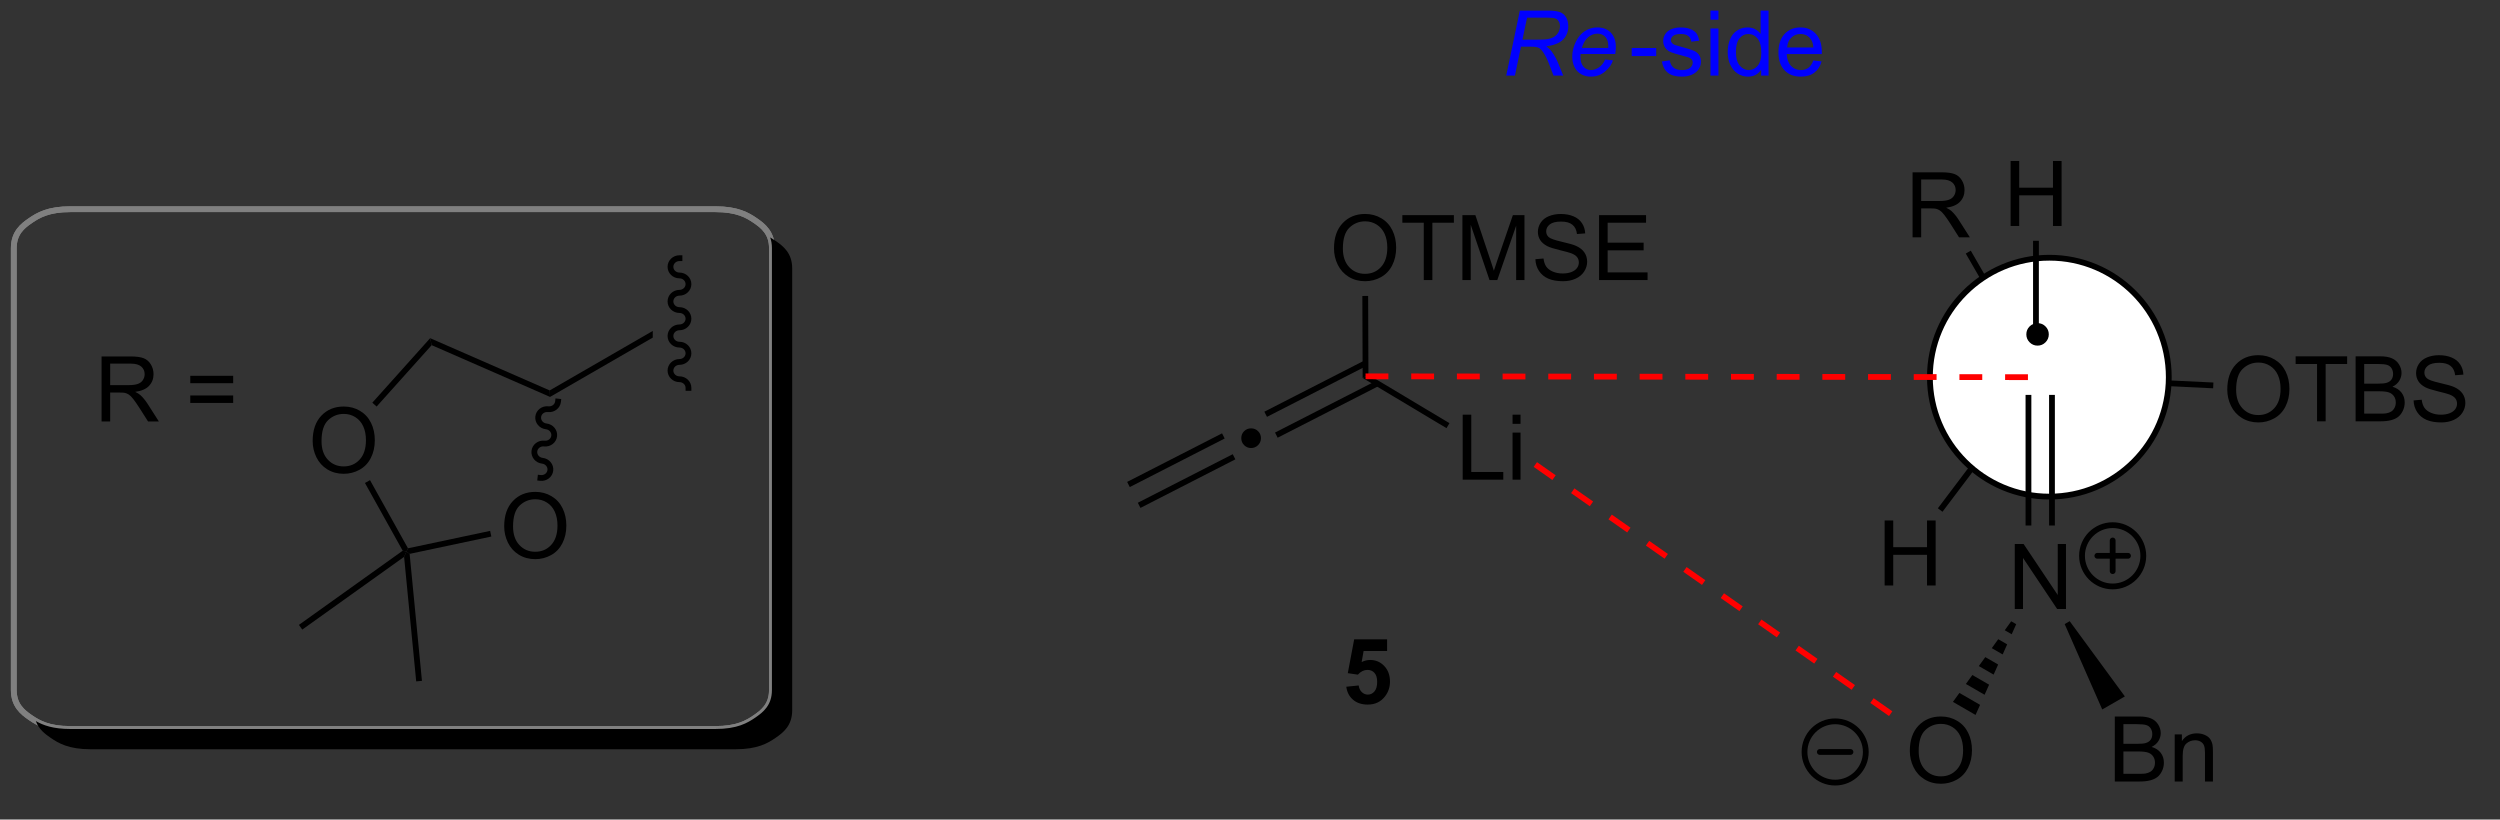 <?xml version="1.0" encoding="UTF-8"?>
<!DOCTYPE svg PUBLIC '-//W3C//DTD SVG 1.0//EN'
          'http://www.w3.org/TR/2001/REC-SVG-20010904/DTD/svg10.dtd'>
<svg stroke-dasharray="none" shape-rendering="auto" xmlns="http://www.w3.org/2000/svg" font-family="'Dialog'" text-rendering="auto" width="302" fill-opacity="1" color-interpolation="auto" color-rendering="auto" preserveAspectRatio="xMidYMid meet" font-size="12px" viewBox="0 0 302 99" fill="black" xmlns:xlink="http://www.w3.org/1999/xlink" stroke="black" image-rendering="auto" stroke-miterlimit="10" stroke-linecap="square" stroke-linejoin="miter" font-style="normal" stroke-width="1" height="99" stroke-dashoffset="0" font-weight="normal" stroke-opacity="1"
><rect x="0" y="0" width="302" height="99" fill="#333333" stroke="none"/><!--Generated by the Batik Graphics2D SVG Generator--><defs id="genericDefs"
  /><g
  ><defs id="defs1"
    ><clipPath clipPathUnits="userSpaceOnUse" id="clipPath1"
      ><path d="M0.761 2.148 L227.136 2.148 L227.136 76.242 L0.761 76.242 L0.761 2.148 Z"
      /></clipPath
      ><clipPath clipPathUnits="userSpaceOnUse" id="clipPath2"
      ><path d="M35.848 117.977 L35.848 189.775 L255.796 189.775 L255.796 117.977 Z"
      /></clipPath
      ><clipPath clipPathUnits="userSpaceOnUse" id="clipPath3"
      ><path d="M35.848 117.977 L35.848 189.038 L254.957 189.038 L254.957 117.977 Z"
      /></clipPath
    ></defs
    ><g transform="scale(1.333,1.333) translate(-0.761,-2.148) matrix(1.029,0,0,1.029,-36.112,-119.203)"
    ><path d="M201.811 169.495 L201.811 163.768 L202.569 163.768 L202.569 166.12 L205.545 166.12 L205.545 163.768 L206.303 163.768 L206.303 169.495 L205.545 169.495 L205.545 166.794 L202.569 166.794 L202.569 169.495 L201.811 169.495 Z" stroke="none" clip-path="url(#clipPath3)"
    /></g
    ><g transform="matrix(1.371,0,0,1.371,-49.164,-161.802)"
    ><path d="M215.343 151.232 L215.134 151.509 L215.769 151.509 L215.648 151.251 L215.343 151.232 ZM213.03 154.295 L206.607 162.803 L207.014 163.11 L213.03 155.142 L213.03 154.295 Z" stroke="none" clip-path="url(#clipPath3)"
    /></g
    ><g transform="matrix(1.371,0,0,1.371,-49.164,-161.802)"
    ><path d="M204.378 138.927 L204.378 133.2 L206.917 133.2 Q207.683 133.2 208.081 133.354 Q208.48 133.507 208.717 133.898 Q208.956 134.288 208.956 134.762 Q208.956 135.372 208.56 135.791 Q208.167 136.208 207.342 136.32 Q207.644 136.466 207.8 136.606 Q208.131 136.911 208.428 137.367 L209.425 138.927 L208.472 138.927 L207.714 137.734 Q207.381 137.218 207.165 136.945 Q206.951 136.671 206.782 136.562 Q206.612 136.452 206.435 136.411 Q206.308 136.382 206.013 136.382 L205.136 136.382 L205.136 138.927 L204.378 138.927 ZM205.136 135.726 L206.763 135.726 Q207.284 135.726 207.576 135.619 Q207.87 135.512 208.021 135.275 Q208.175 135.038 208.175 134.762 Q208.175 134.356 207.878 134.096 Q207.584 133.833 206.948 133.833 L205.136 133.833 L205.136 135.726 Z" stroke="none" clip-path="url(#clipPath3)"
    /></g
    ><g transform="matrix(1.371,0,0,1.371,-49.164,-161.802)"
    ><path d="M209.506 140.103 L209.065 140.358 L215.343 151.232 L215.648 151.251 L215.869 151.123 L209.506 140.103 Z" stroke="none" clip-path="url(#clipPath3)"
    /></g
    ><g transform="matrix(1.371,0,0,1.371,-49.164,-161.802)"
    ><path d="M232.107 152.351 Q232.107 150.924 232.873 150.119 Q233.638 149.312 234.849 149.312 Q235.641 149.312 236.276 149.692 Q236.915 150.07 237.248 150.747 Q237.584 151.424 237.584 152.283 Q237.584 153.155 237.232 153.843 Q236.881 154.53 236.235 154.885 Q235.592 155.239 234.844 155.239 Q234.037 155.239 233.399 154.848 Q232.763 154.455 232.435 153.78 Q232.107 153.103 232.107 152.351 ZM232.888 152.361 Q232.888 153.398 233.443 153.994 Q234 154.588 234.842 154.588 Q235.696 154.588 236.248 153.986 Q236.803 153.385 236.803 152.28 Q236.803 151.58 236.566 151.059 Q236.329 150.538 235.873 150.252 Q235.42 149.963 234.852 149.963 Q234.047 149.963 233.467 150.518 Q232.888 151.07 232.888 152.361 ZM240.017 155.14 L240.017 150.088 L238.129 150.088 L238.129 149.413 L242.668 149.413 L242.668 150.088 L240.775 150.088 L240.775 155.14 L240.017 155.14 ZM243.415 155.14 L243.415 149.413 L245.563 149.413 Q246.219 149.413 246.615 149.588 Q247.013 149.76 247.237 150.122 Q247.461 150.484 247.461 150.877 Q247.461 151.244 247.261 151.57 Q247.063 151.893 246.662 152.093 Q247.18 152.244 247.459 152.611 Q247.74 152.978 247.74 153.478 Q247.74 153.882 247.568 154.228 Q247.399 154.572 247.149 154.76 Q246.899 154.947 246.521 155.043 Q246.146 155.14 245.599 155.14 L243.415 155.14 ZM244.172 151.82 L245.412 151.82 Q245.915 151.82 246.133 151.752 Q246.422 151.666 246.568 151.468 Q246.717 151.268 246.717 150.968 Q246.717 150.682 246.579 150.465 Q246.443 150.249 246.188 150.168 Q245.935 150.088 245.318 150.088 L244.172 150.088 L244.172 151.82 ZM244.172 154.463 L245.599 154.463 Q245.967 154.463 246.115 154.437 Q246.375 154.39 246.55 154.28 Q246.727 154.171 246.839 153.963 Q246.954 153.752 246.954 153.478 Q246.954 153.158 246.79 152.924 Q246.625 152.687 246.334 152.59 Q246.045 152.494 245.498 152.494 L244.172 152.494 L244.172 154.463 ZM248.524 153.299 L249.24 153.236 Q249.29 153.666 249.474 153.942 Q249.662 154.218 250.053 154.387 Q250.443 154.557 250.93 154.557 Q251.365 154.557 251.696 154.429 Q252.029 154.299 252.191 154.075 Q252.352 153.851 252.352 153.585 Q252.352 153.314 252.196 153.114 Q252.04 152.913 251.68 152.775 Q251.451 152.687 250.662 152.497 Q249.873 152.307 249.555 152.14 Q249.146 151.924 248.943 151.606 Q248.743 151.288 248.743 150.893 Q248.743 150.46 248.987 150.083 Q249.235 149.705 249.706 149.51 Q250.18 149.314 250.758 149.314 Q251.396 149.314 251.881 149.52 Q252.368 149.726 252.628 150.124 Q252.891 150.523 252.912 151.025 L252.185 151.08 Q252.125 150.538 251.787 150.262 Q251.451 149.984 250.79 149.984 Q250.102 149.984 249.787 150.236 Q249.474 150.486 249.474 150.843 Q249.474 151.15 249.696 151.351 Q249.915 151.549 250.839 151.76 Q251.763 151.968 252.107 152.124 Q252.607 152.353 252.844 152.708 Q253.084 153.062 253.084 153.523 Q253.084 153.978 252.821 154.385 Q252.56 154.788 252.068 155.015 Q251.579 155.239 250.967 155.239 Q250.188 155.239 249.662 155.012 Q249.138 154.783 248.839 154.33 Q248.54 153.874 248.524 153.299 Z" stroke="none" clip-path="url(#clipPath3)"
    /></g
    ><g transform="matrix(1.371,0,0,1.371,-49.164,-161.802)"
    ><path d="M215.66 150.996 L215.648 151.251 L215.769 151.509 L216.916 151.509 L216.977 151.57 L216.977 151.57 L230.862 152.231 L230.886 151.721 L215.66 150.996 Z" stroke="none" clip-path="url(#clipPath3)"
    /></g
    ><g fill="white" transform="matrix(1.371,0,0,1.371,-49.164,-161.802)" stroke="white"
    ><path d="M216.429 161.775 C210.617 161.775 205.905 157.063 205.905 151.251 C205.905 145.438 210.617 140.726 216.429 140.726 C222.242 140.726 226.954 145.438 226.954 151.251 C226.954 157.063 222.242 161.775 216.429 161.775" stroke="none" clip-path="url(#clipPath3)"
    /></g
    ><g stroke-width="0.51" transform="matrix(1.371,0,0,1.371,-49.164,-161.802)" stroke-linejoin="round" stroke-linecap="round"
    ><path fill="none" d="M216.429 161.775 C210.617 161.775 205.905 157.063 205.905 151.251 C205.905 145.438 210.617 140.726 216.429 140.726 C222.242 140.726 226.954 145.438 226.954 151.251 C226.954 157.063 222.242 161.775 216.429 161.775" clip-path="url(#clipPath3)"
    /></g
    ><g transform="matrix(1.371,0,0,1.371,-49.164,-161.802)"
    ><path d="M213.382 171.677 L213.382 165.95 L214.161 165.95 L217.169 170.445 L217.169 165.95 L217.895 165.95 L217.895 171.677 L217.117 171.677 L214.109 167.177 L214.109 171.677 L213.382 171.677 Z" stroke="none" clip-path="url(#clipPath3)"
    /></g
    ><g transform="matrix(1.371,0,0,1.371,-49.164,-161.802)"
    ><path d="M204.136 184.187 Q204.136 182.76 204.901 181.955 Q205.667 181.148 206.878 181.148 Q207.67 181.148 208.305 181.528 Q208.943 181.905 209.276 182.583 Q209.612 183.26 209.612 184.119 Q209.612 184.991 209.261 185.679 Q208.909 186.366 208.263 186.721 Q207.62 187.075 206.873 187.075 Q206.065 187.075 205.428 186.684 Q204.792 186.291 204.464 185.616 Q204.136 184.939 204.136 184.187 ZM204.917 184.197 Q204.917 185.234 205.472 185.83 Q206.029 186.424 206.87 186.424 Q207.724 186.424 208.276 185.822 Q208.831 185.221 208.831 184.116 Q208.831 183.416 208.594 182.895 Q208.357 182.374 207.901 182.088 Q207.448 181.799 206.881 181.799 Q206.076 181.799 205.495 182.353 Q204.917 182.905 204.917 184.197 Z" stroke="none" clip-path="url(#clipPath3)"
    /></g
    ><g transform="matrix(1.371,0,0,1.371,-49.164,-161.802)"
    ><path d="M213.51 173.015 L213.112 173.903 L212.498 173.549 L213.068 172.76 ZM212.714 174.792 L212.316 175.68 L211.357 175.127 L211.927 174.338 ZM211.918 176.569 L211.52 177.458 L210.216 176.705 L210.786 175.916 ZM211.122 178.346 L210.724 179.235 L209.075 178.283 L209.645 177.494 ZM210.326 180.123 L209.927 181.012 L207.934 179.861 L208.505 179.072 Z" stroke="none" clip-path="url(#clipPath3)"
    /></g
    ><g transform="matrix(1.371,0,0,1.371,-49.164,-161.802)"
    ><path d="M222.197 186.876 L222.197 181.149 L224.345 181.149 Q225.002 181.149 225.397 181.324 Q225.796 181.496 226.02 181.858 Q226.244 182.22 226.244 182.613 Q226.244 182.98 226.043 183.305 Q225.845 183.628 225.444 183.829 Q225.963 183.98 226.241 184.347 Q226.522 184.714 226.522 185.214 Q226.522 185.618 226.351 185.964 Q226.181 186.308 225.931 186.496 Q225.681 186.683 225.304 186.779 Q224.929 186.876 224.382 186.876 L222.197 186.876 ZM222.955 183.555 L224.194 183.555 Q224.697 183.555 224.916 183.488 Q225.205 183.402 225.351 183.204 Q225.499 183.003 225.499 182.704 Q225.499 182.417 225.361 182.201 Q225.226 181.985 224.97 181.904 Q224.718 181.824 224.101 181.824 L222.955 181.824 L222.955 183.555 ZM222.955 186.199 L224.382 186.199 Q224.749 186.199 224.897 186.173 Q225.158 186.126 225.332 186.016 Q225.509 185.907 225.621 185.699 Q225.736 185.488 225.736 185.214 Q225.736 184.894 225.572 184.66 Q225.408 184.423 225.116 184.326 Q224.827 184.23 224.28 184.23 L222.955 184.23 L222.955 186.199 ZM227.476 186.876 L227.476 182.727 L228.108 182.727 L228.108 183.316 Q228.564 182.634 229.429 182.634 Q229.804 182.634 230.116 182.769 Q230.431 182.902 230.588 183.121 Q230.744 183.339 230.806 183.641 Q230.845 183.837 230.845 184.324 L230.845 186.876 L230.142 186.876 L230.142 184.352 Q230.142 183.923 230.059 183.709 Q229.978 183.496 229.77 183.371 Q229.561 183.243 229.28 183.243 Q228.83 183.243 228.504 183.529 Q228.179 183.813 228.179 184.61 L228.179 186.876 L227.476 186.876 Z" stroke="none" clip-path="url(#clipPath3)"
    /></g
    ><g transform="matrix(1.371,0,0,1.371,-49.164,-161.802)"
    ><path d="M217.78 173.005 L218.222 172.75 L223.084 179.379 L221.091 180.53 Z" stroke="none" clip-path="url(#clipPath3)"
    /></g
    ><g stroke-width="0.51" transform="matrix(1.371,0,0,1.371,-49.164,-161.802)" stroke-linejoin="round" stroke-linecap="round"
    ><path fill="none" d="M222.009 169.69 C220.518 169.69 219.309 168.481 219.309 166.99 C219.309 165.499 220.518 164.29 222.009 164.29 C223.5 164.29 224.709 165.499 224.709 166.99 C224.709 168.481 223.5 169.69 222.009 169.69 M220.659 166.99 L223.359 166.99 M222.009 165.64 L222.009 168.34" clip-path="url(#clipPath3)"
    /></g
    ><g stroke-width="0.51" transform="matrix(1.371,0,0,1.371,-49.164,-161.802)" stroke-linejoin="round" stroke-linecap="round"
    ><path fill="none" d="M197.557 186.974 C196.066 186.974 194.857 185.765 194.857 184.274 C194.857 182.783 196.066 181.574 197.557 181.574 C199.048 181.574 200.257 182.783 200.257 184.274 C200.257 185.765 199.048 186.974 197.557 186.974 M196.207 184.274 L198.907 184.274" clip-path="url(#clipPath3)"
    /></g
    ><g transform="matrix(1.371,0,0,1.371,-49.164,-161.802)"
    ><path d="M153.4 139.908 Q153.4 138.481 154.166 137.677 Q154.932 136.869 156.143 136.869 Q156.934 136.869 157.57 137.25 Q158.208 137.627 158.541 138.304 Q158.877 138.981 158.877 139.841 Q158.877 140.713 158.525 141.4 Q158.174 142.088 157.528 142.442 Q156.885 142.796 156.137 142.796 Q155.33 142.796 154.692 142.406 Q154.057 142.012 153.728 141.338 Q153.4 140.661 153.4 139.908 ZM154.182 139.919 Q154.182 140.955 154.736 141.552 Q155.293 142.145 156.135 142.145 Q156.989 142.145 157.541 141.544 Q158.096 140.942 158.096 139.838 Q158.096 139.137 157.859 138.617 Q157.622 138.096 157.166 137.809 Q156.713 137.52 156.145 137.52 Q155.34 137.52 154.76 138.075 Q154.182 138.627 154.182 139.919 ZM161.31 142.697 L161.31 137.645 L159.423 137.645 L159.423 136.971 L163.962 136.971 L163.962 137.645 L162.068 137.645 L162.068 142.697 L161.31 142.697 ZM164.715 142.697 L164.715 136.971 L165.856 136.971 L167.213 141.025 Q167.4 141.591 167.486 141.872 Q167.583 141.559 167.791 140.955 L169.161 136.971 L170.182 136.971 L170.182 142.697 L169.45 142.697 L169.45 137.903 L167.786 142.697 L167.103 142.697 L165.447 137.822 L165.447 142.697 L164.715 142.697 ZM171.145 140.856 L171.861 140.794 Q171.911 141.223 172.096 141.5 Q172.283 141.775 172.674 141.945 Q173.064 142.114 173.551 142.114 Q173.986 142.114 174.317 141.987 Q174.65 141.856 174.812 141.632 Q174.973 141.408 174.973 141.143 Q174.973 140.872 174.817 140.671 Q174.661 140.471 174.301 140.333 Q174.072 140.244 173.283 140.054 Q172.494 139.864 172.176 139.697 Q171.768 139.481 171.564 139.163 Q171.364 138.846 171.364 138.45 Q171.364 138.018 171.609 137.64 Q171.856 137.262 172.327 137.067 Q172.801 136.872 173.38 136.872 Q174.018 136.872 174.502 137.078 Q174.989 137.283 175.249 137.682 Q175.512 138.08 175.533 138.583 L174.807 138.637 Q174.747 138.096 174.408 137.82 Q174.072 137.541 173.411 137.541 Q172.723 137.541 172.408 137.794 Q172.096 138.044 172.096 138.4 Q172.096 138.708 172.317 138.908 Q172.536 139.106 173.46 139.317 Q174.385 139.525 174.728 139.682 Q175.228 139.911 175.465 140.265 Q175.705 140.619 175.705 141.08 Q175.705 141.536 175.442 141.942 Q175.182 142.346 174.689 142.572 Q174.2 142.796 173.588 142.796 Q172.809 142.796 172.283 142.57 Q171.76 142.341 171.46 141.887 Q171.161 141.432 171.145 140.856 ZM176.755 142.697 L176.755 136.971 L180.895 136.971 L180.895 137.645 L177.512 137.645 L177.512 139.4 L180.682 139.4 L180.682 140.072 L177.512 140.072 L177.512 142.02 L181.028 142.02 L181.028 142.697 L176.755 142.697 Z" stroke="none" clip-path="url(#clipPath3)"
    /></g
    ><g transform="matrix(1.371,0,0,1.371,-49.164,-161.802)"
    ><path d="M164.738 160.281 L164.738 154.555 L165.495 154.555 L165.495 159.604 L168.316 159.604 L168.316 160.281 L164.738 160.281 ZM169.132 155.362 L169.132 154.555 L169.835 154.555 L169.835 155.362 L169.132 155.362 ZM169.132 160.281 L169.132 156.133 L169.835 156.133 L169.835 160.281 L169.132 160.281 Z" stroke="none" clip-path="url(#clipPath3)"
    /></g
    ><g transform="matrix(1.371,0,0,1.371,-49.164,-161.802)"
    ><path d="M155.898 144.096 L156.408 144.094 L156.433 150.922 L156.179 151.176 L155.924 151.321 Z" stroke="none" clip-path="url(#clipPath3)"
    /></g
    ><g transform="matrix(1.371,0,0,1.371,-49.164,-161.802)"
    ><path d="M155.924 151.321 L156.179 151.176 L157.104 151.433 L163.573 155.304 L163.311 155.742 Z" stroke="none" clip-path="url(#clipPath3)"
    /></g
    ><g transform="matrix(1.371,0,0,1.371,-49.164,-161.802)"
    ><path d="M143.536 156.199 L135.173 160.478 L135.405 160.933 L143.768 156.654 ZM144.476 158.037 L136.113 162.316 L136.346 162.77 L144.708 158.491 Z" stroke="none" clip-path="url(#clipPath3)"
    /></g
    ><g transform="matrix(1.371,0,0,1.371,-49.164,-161.802)"
    ><path d="M146.094 155.76 Q146.464 155.76 146.714 156.015 Q146.964 156.265 146.964 156.624 Q146.964 156.984 146.709 157.239 Q146.454 157.494 146.094 157.494 Q145.735 157.494 145.48 157.239 Q145.23 156.984 145.23 156.624 Q145.23 156.26 145.48 156.01 Q145.735 155.76 146.094 155.76 Z" stroke="none" clip-path="url(#clipPath3)"
    /></g
    ><g transform="matrix(1.371,0,0,1.371,-49.164,-161.802)"
    ><path d="M156.059 149.792 L147.262 154.293 L147.495 154.747 L156.291 150.246 ZM157.107 151.574 L148.203 156.13 L148.435 156.585 L157.34 152.029 Z" stroke="none" clip-path="url(#clipPath3)"
    /></g
    ><g fill="red" transform="matrix(1.371,0,0,1.371,-49.164,-161.802)" stroke="red"
    ><path d="M156.179 150.921 L156.179 151.431 L158.191 151.434 L158.192 150.924 L156.179 150.921 ZM160.204 150.926 L160.204 151.436 L162.216 151.439 L162.217 150.929 L160.204 150.926 ZM164.23 150.931 L164.229 151.441 L166.242 151.444 L166.242 150.934 L164.23 150.931 ZM168.255 150.936 L168.254 151.447 L170.267 151.449 L170.267 150.939 L168.255 150.936 ZM172.28 150.941 L172.279 151.452 L174.292 151.454 L174.293 150.944 L172.28 150.941 ZM176.305 150.946 L176.305 151.457 L178.317 151.459 L178.318 150.949 L176.305 150.946 ZM180.33 150.952 L180.33 151.462 L182.342 151.464 L182.343 150.954 L180.33 150.952 ZM184.356 150.957 L184.355 151.467 L186.368 151.469 L186.368 150.959 L184.356 150.957 ZM188.381 150.962 L188.38 151.472 L190.393 151.474 L190.393 150.964 L188.381 150.962 ZM192.406 150.967 L192.405 151.477 L194.418 151.479 L194.418 150.969 L192.406 150.967 ZM196.431 150.972 L196.43 151.482 L198.443 151.484 L198.444 150.974 L196.431 150.972 ZM200.456 150.977 L200.456 151.487 L202.468 151.489 L202.469 150.979 L200.456 150.977 ZM204.481 150.982 L204.481 151.492 L206.493 151.494 L206.494 150.984 L204.481 150.982 ZM208.507 150.987 L208.506 151.497 L210.518 151.5 L210.519 150.989 L208.507 150.987 ZM212.532 150.992 L212.531 151.502 L214.544 151.505 L214.544 150.994 L212.532 150.992 Z" stroke="none" clip-path="url(#clipPath3)"
    /></g
    ><g fill="red" transform="matrix(1.371,0,0,1.371,-49.164,-161.802)" stroke="red"
    ><path d="M170.993 159.156 L172.641 160.312 L172.934 159.894 L171.286 158.738 ZM174.289 161.467 L175.937 162.622 L176.23 162.205 L174.582 161.049 ZM177.584 163.778 L179.232 164.933 L179.525 164.515 L177.877 163.36 ZM180.88 166.089 L182.528 167.244 L182.821 166.826 L181.173 165.671 ZM184.176 168.399 L185.824 169.555 L186.117 169.137 L184.469 167.982 ZM187.472 170.71 L189.12 171.865 L189.413 171.448 L187.765 170.292 ZM190.768 173.021 L192.416 174.176 L192.709 173.758 L191.061 172.603 ZM194.064 175.332 L195.712 176.487 L196.004 176.069 L194.357 174.914 ZM197.359 177.642 L199.007 178.798 L199.3 178.38 L197.652 177.225 ZM200.655 179.953 L202.303 181.108 L202.596 180.691 L200.948 179.535 Z" stroke="none" clip-path="url(#clipPath3)"
    /></g
    ><g fill="blue" transform="matrix(1.371,0,0,1.371,-49.164,-161.802)" stroke="blue"
    ><path d="M168.576 124.676 L169.776 118.949 L172.178 118.949 Q172.888 118.949 173.256 119.069 Q173.623 119.186 173.831 119.514 Q174.042 119.843 174.042 120.343 Q174.042 121.043 173.584 121.504 Q173.128 121.965 172.107 122.1 Q172.42 122.332 172.581 122.554 Q172.941 123.059 173.159 123.598 L173.597 124.676 L172.74 124.676 L172.331 123.608 Q172.107 123.03 171.823 122.608 Q171.628 122.317 171.425 122.225 Q171.222 122.132 170.763 122.132 L169.873 122.132 L169.342 124.676 L168.576 124.676 ZM170.003 121.512 L171.06 121.512 Q171.795 121.512 172.019 121.491 Q172.451 121.449 172.727 121.298 Q173.006 121.145 173.157 120.887 Q173.31 120.629 173.31 120.332 Q173.31 120.082 173.196 119.897 Q173.084 119.71 172.899 119.645 Q172.717 119.577 172.276 119.577 L170.409 119.577 L170.003 121.512 ZM177.291 123.264 L177.978 123.335 Q177.83 123.848 177.296 124.309 Q176.765 124.77 176.025 124.77 Q175.564 124.77 175.179 124.556 Q174.796 124.343 174.593 123.936 Q174.392 123.53 174.392 123.012 Q174.392 122.332 174.708 121.694 Q175.023 121.054 175.523 120.744 Q176.023 120.434 176.603 120.434 Q177.345 120.434 177.788 120.895 Q178.234 121.356 178.234 122.153 Q178.234 122.457 178.179 122.778 L175.124 122.778 Q175.109 122.897 175.109 122.996 Q175.109 123.577 175.374 123.884 Q175.642 124.192 176.03 124.192 Q176.392 124.192 176.744 123.955 Q177.095 123.715 177.291 123.264 ZM175.236 122.239 L177.564 122.239 Q177.57 122.129 177.57 122.082 Q177.57 121.551 177.304 121.267 Q177.038 120.983 176.619 120.983 Q176.166 120.983 175.793 121.296 Q175.421 121.608 175.236 122.239 Z" stroke="none" clip-path="url(#clipPath3)"
    /></g
    ><g fill="blue" transform="matrix(1.371,0,0,1.371,-49.164,-161.802)" stroke="blue"
    ><path d="M179.631 122.957 L179.631 122.249 L181.79 122.249 L181.79 122.957 L179.631 122.957 ZM182.287 123.436 L182.982 123.327 Q183.04 123.746 183.308 123.97 Q183.576 124.192 184.055 124.192 Q184.54 124.192 184.774 123.994 Q185.008 123.796 185.008 123.53 Q185.008 123.293 184.803 123.155 Q184.657 123.061 184.084 122.918 Q183.31 122.723 183.011 122.58 Q182.711 122.436 182.558 122.186 Q182.404 121.934 182.404 121.629 Q182.404 121.35 182.529 121.116 Q182.657 120.879 182.875 120.723 Q183.04 120.6 183.323 120.517 Q183.607 120.434 183.93 120.434 Q184.42 120.434 184.787 120.574 Q185.157 120.715 185.331 120.955 Q185.508 121.194 185.576 121.598 L184.888 121.692 Q184.842 121.371 184.615 121.192 Q184.391 121.012 183.982 121.012 Q183.498 121.012 183.29 121.173 Q183.084 121.332 183.084 121.546 Q183.084 121.684 183.17 121.793 Q183.256 121.905 183.438 121.981 Q183.545 122.02 184.06 122.16 Q184.805 122.358 185.1 122.486 Q185.396 122.614 185.563 122.856 Q185.732 123.098 185.732 123.457 Q185.732 123.809 185.527 124.119 Q185.321 124.429 184.933 124.6 Q184.547 124.77 184.06 124.77 Q183.25 124.77 182.826 124.434 Q182.404 124.098 182.287 123.436 ZM186.571 119.757 L186.571 118.949 L187.274 118.949 L187.274 119.757 L186.571 119.757 ZM186.571 124.676 L186.571 120.528 L187.274 120.528 L187.274 124.676 L186.571 124.676 ZM191.036 124.676 L191.036 124.153 Q190.642 124.77 189.877 124.77 Q189.379 124.77 188.963 124.496 Q188.549 124.223 188.32 123.733 Q188.09 123.241 188.09 122.606 Q188.09 121.983 188.296 121.478 Q188.504 120.973 188.918 120.705 Q189.333 120.434 189.846 120.434 Q190.221 120.434 190.512 120.593 Q190.806 120.749 190.989 121.004 L190.989 118.949 L191.689 118.949 L191.689 124.676 L191.036 124.676 ZM188.814 122.606 Q188.814 123.403 189.15 123.798 Q189.486 124.192 189.942 124.192 Q190.403 124.192 190.726 123.814 Q191.049 123.436 191.049 122.663 Q191.049 121.811 190.721 121.413 Q190.392 121.014 189.911 121.014 Q189.442 121.014 189.127 121.397 Q188.814 121.78 188.814 122.606 ZM195.633 123.34 L196.36 123.429 Q196.188 124.067 195.722 124.418 Q195.258 124.77 194.537 124.77 Q193.625 124.77 193.092 124.21 Q192.56 123.647 192.56 122.637 Q192.56 121.59 193.1 121.012 Q193.638 120.434 194.498 120.434 Q195.329 120.434 195.855 121.001 Q196.383 121.567 196.383 122.593 Q196.383 122.655 196.381 122.78 L193.287 122.78 Q193.326 123.465 193.672 123.83 Q194.021 124.192 194.54 124.192 Q194.928 124.192 195.201 123.989 Q195.475 123.785 195.633 123.34 ZM193.326 122.202 L195.641 122.202 Q195.594 121.679 195.375 121.418 Q195.04 121.012 194.506 121.012 Q194.021 121.012 193.691 121.338 Q193.36 121.66 193.326 122.202 Z" stroke="none" clip-path="url(#clipPath3)"
    /></g
    ><g transform="matrix(1.371,0,0,1.371,-49.164,-161.802)"
    ><path d="M63.409 156.876 Q63.409 155.449 64.174 154.644 Q64.94 153.837 66.151 153.837 Q66.942 153.837 67.578 154.217 Q68.216 154.595 68.549 155.272 Q68.885 155.949 68.885 156.809 Q68.885 157.681 68.534 158.368 Q68.182 159.056 67.536 159.41 Q66.893 159.764 66.146 159.764 Q65.338 159.764 64.7 159.374 Q64.065 158.98 63.737 158.306 Q63.409 157.629 63.409 156.876 ZM64.19 156.887 Q64.19 157.923 64.745 158.519 Q65.302 159.113 66.143 159.113 Q66.997 159.113 67.549 158.512 Q68.104 157.91 68.104 156.806 Q68.104 156.105 67.867 155.585 Q67.63 155.064 67.174 154.777 Q66.721 154.488 66.153 154.488 Q65.349 154.488 64.768 155.043 Q64.19 155.595 64.19 156.887 Z" stroke="none" clip-path="url(#clipPath3)"
    /></g
    ><g transform="matrix(1.371,0,0,1.371,-49.164,-161.802)"
    ><path d="M80.285 164.396 Q80.285 162.969 81.05 162.165 Q81.816 161.357 83.027 161.357 Q83.819 161.357 84.454 161.738 Q85.092 162.115 85.425 162.792 Q85.761 163.469 85.761 164.329 Q85.761 165.201 85.41 165.889 Q85.058 166.576 84.412 166.93 Q83.769 167.285 83.022 167.285 Q82.215 167.285 81.576 166.894 Q80.941 166.501 80.613 165.826 Q80.285 165.149 80.285 164.396 ZM81.066 164.407 Q81.066 165.443 81.621 166.04 Q82.178 166.633 83.019 166.633 Q83.873 166.633 84.425 166.032 Q84.98 165.43 84.98 164.326 Q84.98 163.626 84.743 163.105 Q84.506 162.584 84.05 162.298 Q83.597 162.008 83.03 162.008 Q82.225 162.008 81.644 162.563 Q81.066 163.115 81.066 164.407 Z" stroke="none" clip-path="url(#clipPath3)"
    /></g
    ><g transform="matrix(1.371,0,0,1.371,-49.164,-161.802)"
    ><path d="M84.293 152.419 L84.325 152.99 L73.895 148.429 L73.761 147.814 Z" stroke="none" clip-path="url(#clipPath3)"
    /></g
    ><g transform="matrix(1.371,0,0,1.371,-49.164,-161.802)"
    ><path d="M73.761 147.814 L73.895 148.429 L69.044 153.839 L68.665 153.499 Z" stroke="none" clip-path="url(#clipPath3)"
    /></g
    ><g transform="matrix(1.371,0,0,1.371,-49.164,-161.802)"
    ><path d="M68.016 160.572 L68.462 160.324 L71.808 166.328 L71.676 166.616 L71.342 166.541 Z" stroke="none" clip-path="url(#clipPath3)"
    /></g
    ><g transform="matrix(1.371,0,0,1.371,-49.164,-161.802)"
    ><path d="M71.952 166.819 L71.676 166.616 L71.808 166.328 L79.046 164.793 L79.152 165.292 Z" stroke="none" clip-path="url(#clipPath3)"
    /></g
    ><g transform="matrix(1.371,0,0,1.371,-49.164,-161.802)"
    ><path d="M83.45 160.382 C84.025 160.447 84.543 160.047 84.605 159.488 C84.668 158.93 84.252 158.425 83.676 158.361 C83.381 158.328 83.166 158.076 83.197 157.798 C83.228 157.519 83.493 157.321 83.789 157.353 C84.364 157.418 84.882 157.018 84.944 156.459 C85.007 155.901 84.591 155.397 84.015 155.332 C83.719 155.299 83.505 155.047 83.536 154.769 C83.567 154.49 83.832 154.292 84.127 154.325 C84.703 154.389 85.22 153.989 85.283 153.431 L85.311 153.177 L84.804 153.12 L84.776 153.374 C84.745 153.652 84.48 153.851 84.184 153.818 C83.609 153.753 83.091 154.153 83.029 154.712 C82.966 155.27 83.382 155.775 83.958 155.839 C84.254 155.872 84.468 156.124 84.437 156.403 C84.406 156.681 84.141 156.88 83.846 156.846 C83.27 156.782 82.753 157.182 82.69 157.74 C82.628 158.299 83.043 158.804 83.619 158.868 C83.915 158.901 84.129 159.153 84.098 159.431 C84.067 159.709 83.802 159.908 83.507 159.875 L83.253 159.847 L83.196 160.354 L83.45 160.382 Z" stroke="none" clip-path="url(#clipPath3)"
    /></g
    ><g transform="matrix(1.371,0,0,1.371,-49.164,-161.802)"
    ><path d="M71.342 166.541 L71.676 166.616 L71.465 167.081 L62.493 173.492 L62.197 173.077 Z" stroke="none" clip-path="url(#clipPath3)"
    /></g
    ><g transform="matrix(1.371,0,0,1.371,-49.164,-161.802)"
    ><path d="M71.465 167.081 L71.676 166.616 L71.952 166.819 L73.039 178.007 L72.531 178.056 Z" stroke="none" clip-path="url(#clipPath3)"
    /></g
    ><g transform="matrix(1.371,0,0,1.371,-49.164,-161.802)"
    ><path d="M93.376 147.175 L84.293 152.419 L84.325 152.99 L93.376 147.764 L93.376 147.764 L93.376 147.175 Z" stroke="none" clip-path="url(#clipPath3)"
    /></g
    ><g transform="matrix(1.371,0,0,1.371,-49.164,-161.802)"
    ><path d="M95.728 140.51 C95.149 140.51 94.68 140.965 94.68 141.527 C94.68 142.089 95.149 142.544 95.728 142.544 C96.026 142.544 96.267 142.771 96.267 143.051 C96.267 143.331 96.026 143.558 95.728 143.558 C95.149 143.558 94.68 144.013 94.68 144.575 C94.68 145.137 95.149 145.592 95.728 145.592 C96.026 145.592 96.267 145.819 96.267 146.099 C96.267 146.379 96.026 146.606 95.728 146.606 C95.149 146.606 94.68 147.061 94.68 147.623 C94.68 148.184 95.149 148.64 95.728 148.64 C96.026 148.64 96.267 148.867 96.267 149.147 C96.267 149.427 96.026 149.654 95.728 149.654 C95.149 149.654 94.68 150.109 94.68 150.671 C94.68 151.232 95.149 151.688 95.728 151.688 C96.026 151.688 96.267 151.915 96.267 152.194 L96.267 152.45 L96.777 152.45 L96.777 152.194 C96.777 151.633 96.308 151.177 95.728 151.177 C95.431 151.177 95.19 150.95 95.19 150.671 C95.19 150.391 95.431 150.164 95.728 150.164 C96.308 150.164 96.777 149.708 96.777 149.147 C96.777 148.585 96.308 148.13 95.728 148.13 C95.431 148.13 95.19 147.903 95.19 147.623 C95.19 147.343 95.431 147.116 95.728 147.116 C96.308 147.116 96.777 146.661 96.777 146.099 C96.777 145.537 96.308 145.082 95.728 145.082 C95.431 145.082 95.19 144.855 95.19 144.575 C95.19 144.295 95.431 144.068 95.728 144.068 C96.308 144.068 96.777 143.613 96.777 143.051 C96.777 142.489 96.308 142.034 95.728 142.034 C95.431 142.034 95.19 141.807 95.19 141.527 C95.19 141.247 95.431 141.02 95.728 141.02 L95.984 141.02 L95.984 140.51 L95.728 140.51 Z" stroke="none" clip-path="url(#clipPath3)"
    /></g
    ><g transform="matrix(1.371,0,0,1.371,-49.164,-161.802)"
    ><path d="M44.809 155.151 L44.809 149.424 L47.349 149.424 Q48.114 149.424 48.513 149.578 Q48.911 149.732 49.148 150.122 Q49.388 150.513 49.388 150.987 Q49.388 151.596 48.992 152.016 Q48.599 152.432 47.773 152.544 Q48.075 152.69 48.231 152.831 Q48.562 153.135 48.859 153.591 L49.856 155.151 L48.903 155.151 L48.145 153.958 Q47.812 153.443 47.596 153.169 Q47.382 152.896 47.213 152.786 Q47.044 152.677 46.867 152.635 Q46.739 152.607 46.445 152.607 L45.567 152.607 L45.567 155.151 L44.809 155.151 ZM45.567 151.951 L47.195 151.951 Q47.716 151.951 48.007 151.844 Q48.302 151.737 48.453 151.5 Q48.606 151.263 48.606 150.987 Q48.606 150.581 48.309 150.32 Q48.015 150.057 47.38 150.057 L45.567 150.057 L45.567 151.951 ZM56.406 151.784 L52.625 151.784 L52.625 151.128 L56.406 151.128 L56.406 151.784 ZM56.406 153.521 L52.625 153.521 L52.625 152.864 L56.406 152.864 L56.406 153.521 Z" stroke="none" clip-path="url(#clipPath3)"
    /></g
    ><g fill="gray" stroke-width="0.51" transform="matrix(1.371,0,0,1.371,-49.164,-161.802)" stroke="gray"
    ><path fill="none" d="M70.475 136.45 L98.875 136.45 C100.828 136.45 101.72 136.981 102.41 137.454 C103.101 137.927 103.875 138.539 103.875 139.878 L103.875 178.822 C103.875 180.161 103.101 180.773 102.41 181.246 C101.72 181.719 100.828 182.25 98.875 182.25 L42.075 182.25 C40.122 182.25 39.23 181.719 38.539 181.246 C37.849 180.773 37.075 180.161 37.075 178.822 L37.075 139.878 C37.075 138.539 37.849 137.927 38.539 137.454 C39.23 136.981 40.122 136.45 42.075 136.45 Z" clip-path="url(#clipPath3)"
    /></g
    ><g fill="gray" stroke-width="0.51" transform="matrix(1.371,0,0,1.371,-49.164,-161.802)" stroke="gray"
    ><path fill="none" d="M70.475 136.45 L98.875 136.45 C100.828 136.45 101.72 136.981 102.41 137.454 C103.101 137.927 103.875 138.539 103.875 139.878 L103.875 178.822 C103.875 180.161 103.101 180.773 102.41 181.246 C101.72 181.719 100.828 182.25 98.875 182.25 L42.075 182.25 C40.122 182.25 39.23 181.719 38.539 181.246 C37.849 180.773 37.075 180.161 37.075 178.822 L37.075 139.878 C37.075 138.539 37.849 137.927 38.539 137.454 C39.23 136.981 40.122 136.45 42.075 136.45 Z" clip-path="url(#clipPath3)"
    /></g
    ><g transform="matrix(1.371,0,0,1.371,-49.164,-161.802)"
    ><path d="M103.721 138.936 C103.818 139.204 103.875 139.514 103.875 139.878 L103.875 178.822 C103.875 180.161 103.101 180.773 102.41 181.246 C101.72 181.719 100.828 182.25 98.875 182.25 L42.075 182.25 C40.537 182.25 39.657 181.921 39.015 181.55 L39.015 181.55 C39.275 182.269 39.822 182.687 40.325 183.032 C41.016 183.505 41.908 184.036 43.861 184.036 L100.661 184.036 C102.613 184.036 103.506 183.505 104.196 183.032 C104.887 182.558 105.661 181.946 105.661 180.608 L105.661 141.664 C105.661 140.325 104.887 139.713 104.196 139.24 C104.05 139.139 103.894 139.036 103.721 138.936 ZM1475.78 3284.056 C1410.562 3284.056 1380.751 3296.21 1357.693 3307.049 C1334.635 3317.888 1308.78 3331.902 1308.78 3362.56 L1308.78 4254.372 C1308.78 4285.03 1334.635 4299.044 1357.693 4309.883 C1380.751 4320.723 1410.562 4332.877 1475.78 4332.877 L3372.901 4332.877 C3438.118 4332.877 3467.93 4320.723 3490.988 4309.883 C3514.046 4299.044 3539.901 4285.03 3539.901 4254.372 L3539.901 3362.56 C3539.901 3331.902 3514.046 3317.888 3490.988 3307.049 C3467.93 3296.21 3438.118 3284.056 3372.901 3284.056 Z" stroke="none" clip-path="url(#clipPath3)"
    /></g
    ><g transform="matrix(1.371,0,0,1.371,-49.164,-161.802)"
    ><path d="M154.482 178.526 L155.576 178.414 Q155.622 178.784 155.852 179.003 Q156.083 179.219 156.383 179.219 Q156.727 179.219 156.964 178.94 Q157.203 178.659 157.203 178.096 Q157.203 177.57 156.966 177.307 Q156.732 177.042 156.352 177.042 Q155.88 177.042 155.505 177.461 L154.615 177.331 L155.177 174.352 L158.078 174.352 L158.078 175.378 L156.008 175.378 L155.836 176.352 Q156.203 176.167 156.586 176.167 Q157.318 176.167 157.826 176.698 Q158.333 177.229 158.333 178.078 Q158.333 178.784 157.922 179.339 Q157.365 180.099 156.372 180.099 Q155.578 180.099 155.078 179.672 Q154.578 179.245 154.482 178.526 Z" stroke="none" clip-path="url(#clipPath3)"
    /></g
    ><g transform="matrix(1.371,0,0,1.371,-49.164,-161.802)"
    ><path d="M214.402 147.479 Q214.402 147.067 214.691 146.778 Q214.983 146.489 215.389 146.489 Q215.8 146.489 216.09 146.778 Q216.381 147.067 216.381 147.479 Q216.381 147.887 216.09 148.179 Q215.8 148.471 215.389 148.471 Q214.983 148.471 214.691 148.179 Q214.402 147.887 214.402 147.479 Z" stroke="none" clip-path="url(#clipPath3)"
    /></g
    ><g transform="matrix(1.371,0,0,1.371,-49.164,-161.802)"
    ><path d="M213.016 137.929 L213.016 132.202 L213.773 132.202 L213.773 134.554 L216.75 134.554 L216.75 132.202 L217.508 132.202 L217.508 137.929 L216.75 137.929 L216.75 135.228 L213.773 135.228 L213.773 137.929 L213.016 137.929 Z" stroke="none" clip-path="url(#clipPath3)"
    /></g
    ><g transform="matrix(1.371,0,0,1.371,-49.164,-161.802)"
    ><path d="M215.505 147.188 L214.995 147.188 L214.995 139.233 L215.505 139.233 Z" stroke="none" clip-path="url(#clipPath3)"
    /></g
    ><g transform="matrix(1.371,0,0,1.371,-49.164,-161.802)"
    ><path d="M214.334 152.812 L214.334 164.321 L214.844 164.321 L214.844 152.812 ZM216.406 152.812 L216.406 164.321 L216.916 164.321 L216.916 152.812 Z" stroke="none" clip-path="url(#clipPath3)"
    /></g
  ></g
></svg
>
